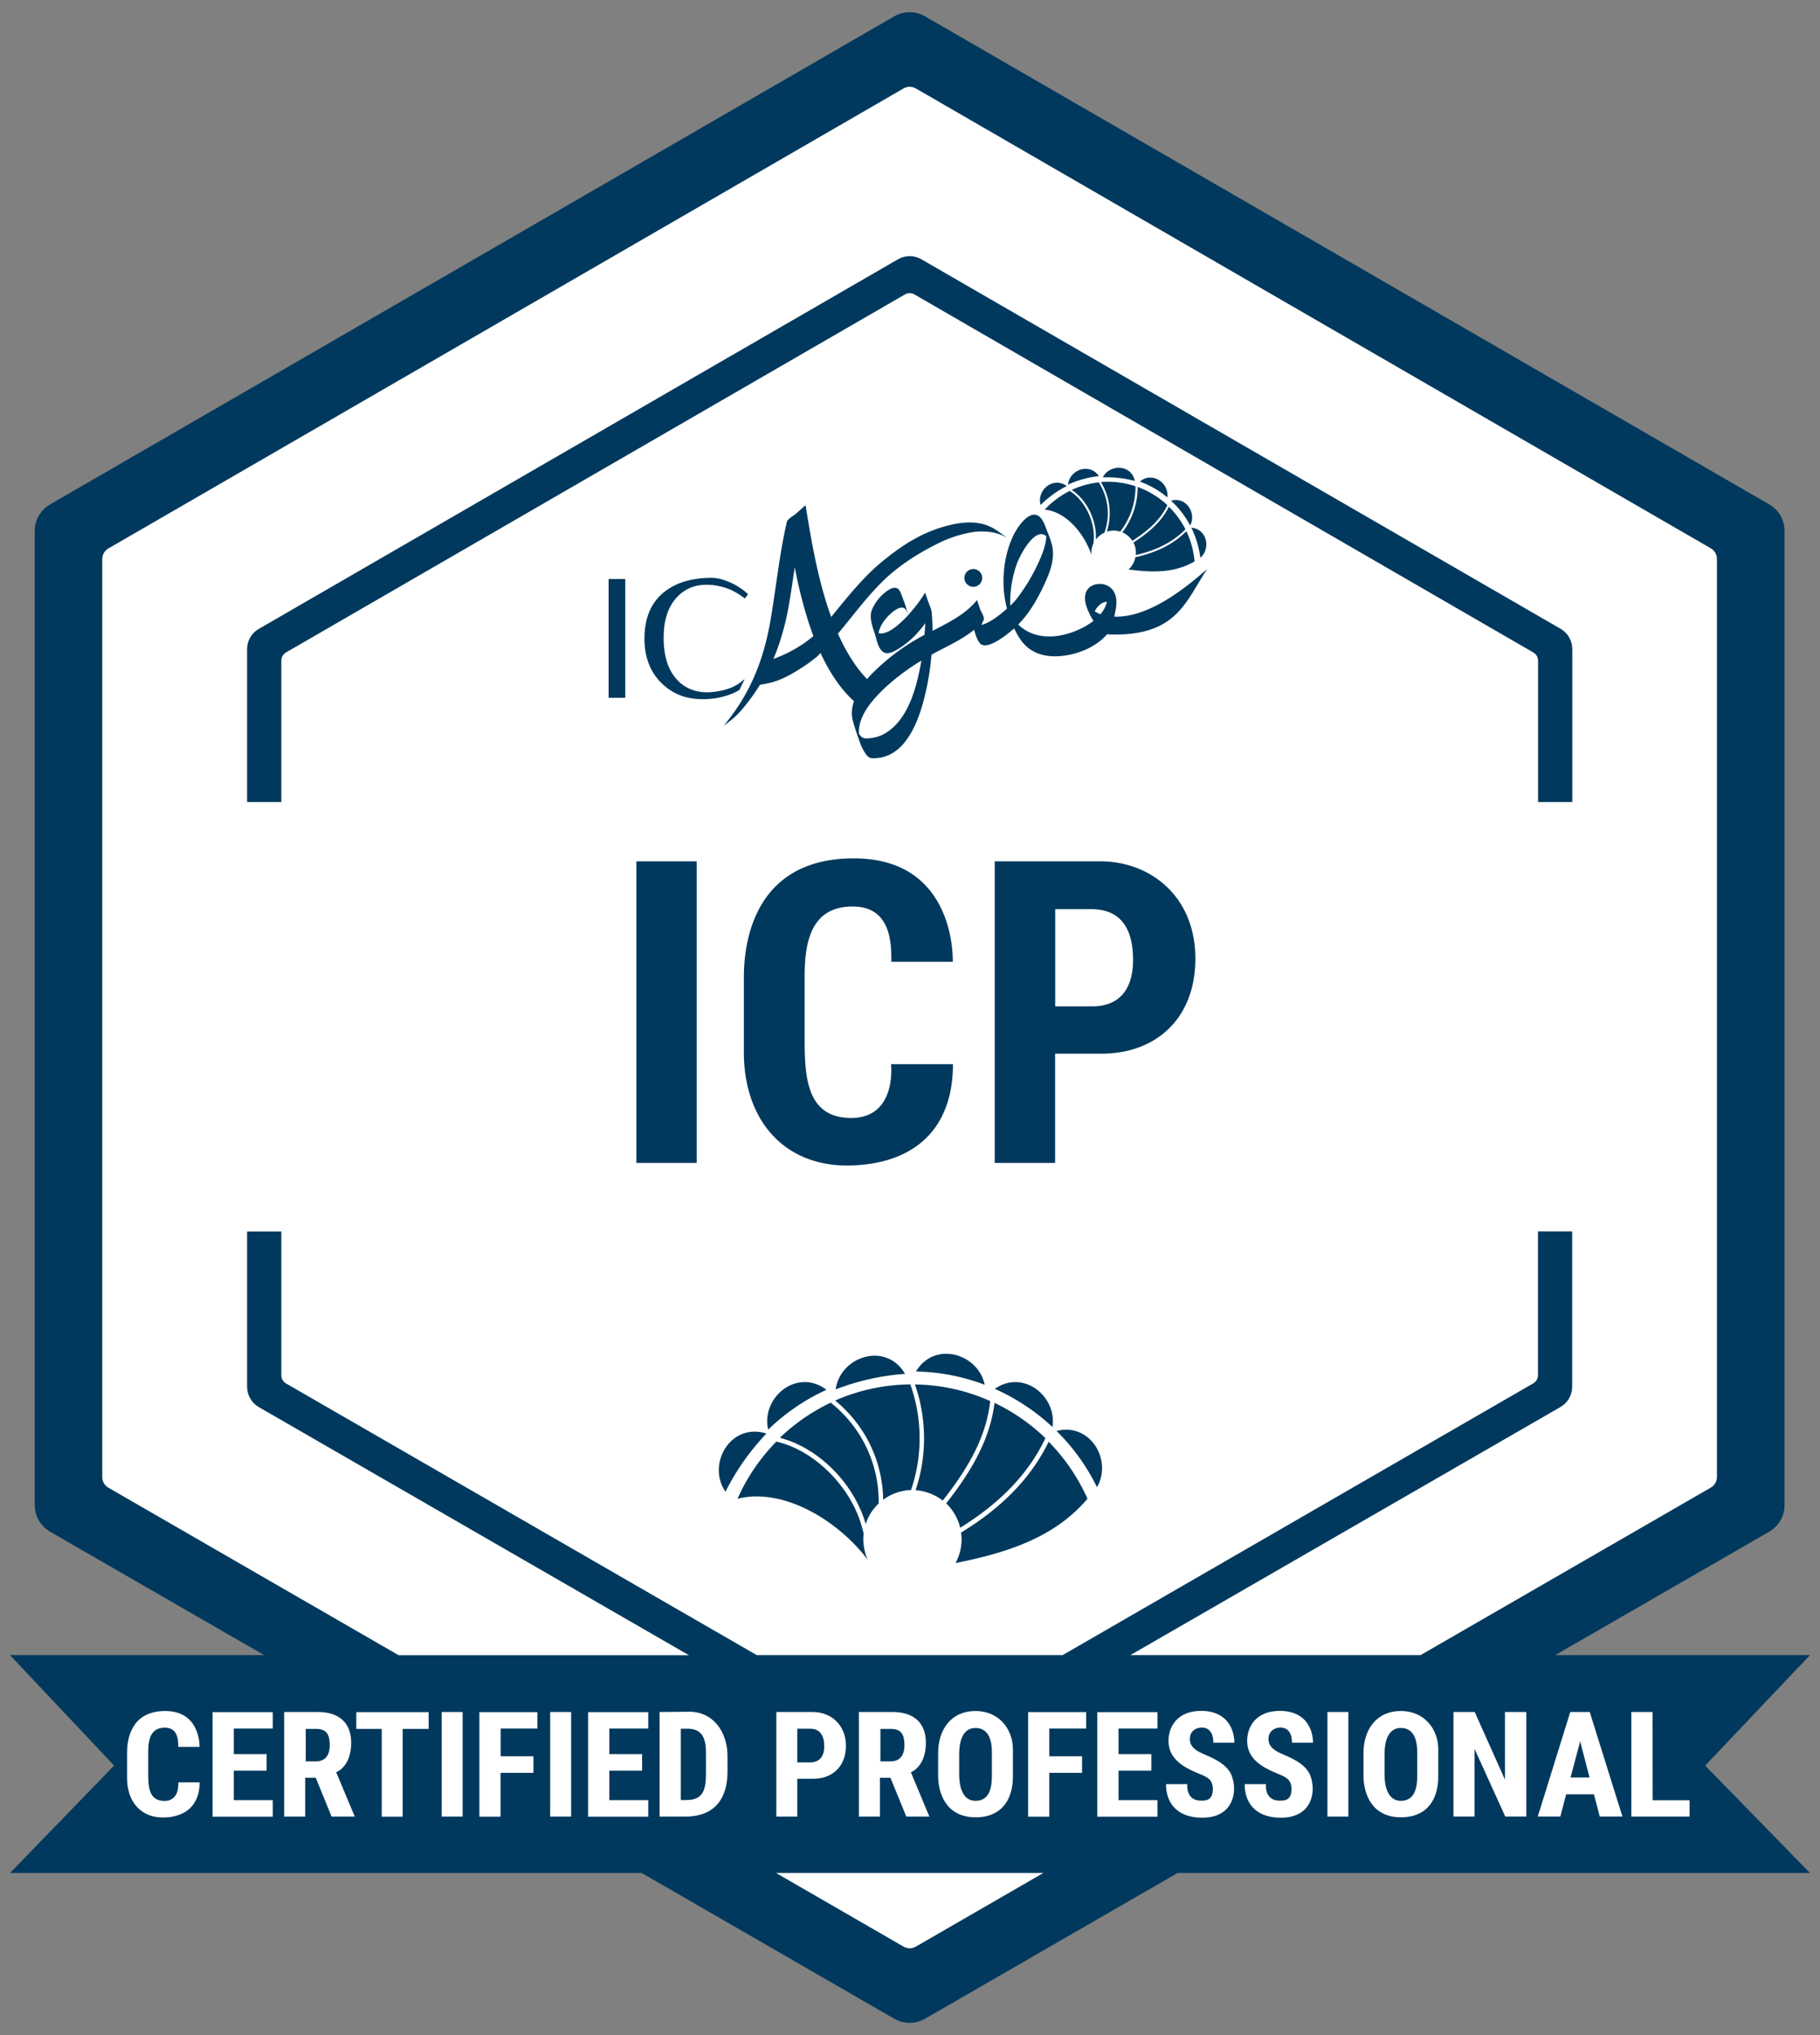 <svg xmlns="http://www.w3.org/2000/svg" viewBox="0 0 1781.7 1991.4">
    <rect x="0" y="0" width="1781.7" height="1991.4" fill="#808080" stroke="none"/>
    <path fill="#00395d" d="M1771.9 1619.5h-249.4l209.4-120.7c9.3-5.4 15.1-15.3 15.1-26.1V519.6c0-10.8-5.7-20.7-15.1-26.1L905.6 16c-9.3-5.4-20.9-5.4-30.2 0L49.1 493.5c-9.3 5.4-15.1 15.3-15.1 26.1v953.1c0 10.8 5.7 20.7 15.1 26.1l209.4 120.7H9.8l101.9 108.1L9.8 1832.7h618.4l247.2 142.6c9.3 5.4 20.8 5.4 30.2 0l247.2-142.6h619.1l-102.6-105.1z"/>
    <path fill="#fff" d="M280 1353.7c-2.9-1.7-4.6-4.7-4.6-8V1205h-33.5v152c0 8.2 4.4 15.7 11.4 19.8l421.1 242.8H390.2l-284.1-163.9c-3.7-2.1-6-6.1-6-10.3V547c0-4.2 2.3-8.2 5.9-10.3L884.6 86.5c3.7-2.1 8.2-2.1 11.9 0l778.4 450.1c3.7 2.1 5.9 6.1 5.9 10.3v898.4c0 4.3-2.3 8.2-6 10.3l-284.1 163.9h-284.1l421.1-242.8c7.1-4.1 11.4-11.6 11.4-19.8v-152h-33.5v140.7c0 3.3-1.8 6.4-4.6 8l-460.7 265.9H740.8z"/>
    <path fill="#00395d" d="M1091 603.4c0-3 3.5-12.6 1-20.8-4.1-13.5-20.7-13.7-26.7-6.6-7.9 9.2 1 24.4 5.1 31.6-6.2 4.7-13.1 8.3-20.4 10.9-18.6 6.8-39.1 6.3-53.2-7.4 12.4-12.4 21.5-29.7 28.3-45.5 3.6-8.5 6.4-17.8 5.6-27-.6-7.9-4.7-16.2-7.4-23.6-8.9-24.8-25.6-3.3-31.9 10.3-7.6 16.5-10.3 36.4-8.5 54.3.6 5.4 1.5 10.7 2.9 15.9-7.4 6.7-17.5 14.3-25.1 16 .8-1.7 1.6-3.4 2.3-4.9.9-1.8-1.1-5.7-3.2-9.6l-3.3-9.9c-11.3 14-27.7 22-43.6 30.2 0-6.1-.3-12.1-.8-18.1-.3-3.1-2.2-6.8-3.1-9.8-.1-.3-.3-.8-.6-1.4l-2.8-8.4c0 .5.1 1.1.1 1.6-.2-.5-.2-1-.1-1.6-1.8 3.9-8.6 13.6-16.8 22.5h-.1c-1-7.3-4.2-14.6-6.7-21.5-.1-.3-.3-.7-.4-1l-.1-.3v.2c-2.6-5.8-7.1-5.2-12.5-1.7-6.8 4.7-12.2 11.2-15.4 18.9-2.9 7.1.3 16 2.6 22.8 1.9 5.6 3.1 14.9 8.5 18.5 4.9 3.3 12.4-1.6 16.4-4.1 9.7-6.4 18-14.6 24.7-24.2-.2 3.8-.4 7.6-.8 11.5-2.4 1.3-4.7 2.6-7 3.9-16.9 9.7-32.3 21.7-45.9 35.7-1.1 1.2-2.2 2.4-3.3 3.7-11.7-12.2-21-27.6-28.5-44.5 14.4-17 27.5-35.1 43.4-50.8 15.5-15.3 35-27.8 54.5-37.4 11.1-5.6 23-9.4 35.3-11.3 5.8-.7 11.6-.6 17.3.3 2.4.4 4.7 1 7 1.7 4.7 1.2 12.8 7 1.3-1.2-6.6-4.7-8.7-5.5-11.7-6.8-11.6-4.7-24.9-3.7-36.8-.9-24.6 5.7-45 17.8-66.9 35.8-19.1 15.7-34.4 35.2-50 54.3-1.9-5.3-3.8-10.7-5.4-16.2-9.9-32.3-15.3-66.3-19.7-93.2 0 .4-.1.7-.2 1.1 0-.3.1-.7.2-1.1l-10 8.9c-4 2.7-7.9 5.3-8.3 7.4-7.7 33.4-10.8 67.5-16.9 101.3-7.3 38.2-20.7 69.4-45.5 98.9 1.9-2.3 9.4-5.9 18.4-16.5 6.5-7.6 12.4-15.7 17.6-24.2 10.3-2 20.4-2.4 46.9-20.7 0 .1 8.6-6.6 8.6-6.5.8-.7 2.2-2.2 3.9-3.9 8.5 18.4 19.1 34.8 32.7 47.1-2.1 6.2-2.8 12.7-1.1 19.2 2 7.5 4.7 14.9 7.3 22.2 1.3 3.5 3 6.9 5.2 10 3.1 4.7 5.4 4.6 10.6 4.3 29.3-2 41.6-37.3 47.4-61.1 3.2-13.2 5.4-26.6 6.5-40.1 14.2-7.9 29.4-14.2 41.7-24.4 1.3 4.7 2.8 9.5 5.4 12.9 6.5 8.6 27.3-8.5 33.8-14.2 2 4.2 4.3 8.2 7 12 12.4 16.9 33.6 17.6 52.1 12.6 12-3.2 23.9-9.6 32.1-19.1l1.3.4c67.2 2.3 75.2-32.5 96.5-64-24 21-58.3 47.5-90.8 46.6m-231 16c1.2-5.2 3.6-9.9 7.1-13.9 3.5-4.3 15.2-16 20-8.5.7 1.7 1.3 3.5 1.6 5.3-9.7 10.4-21.2 19.6-28.7 17.1m-102.8 25.3-.4.7c2.3-5.2 4.3-10.5 6.1-15.9 3.7-11.1 6.6-22.4 8.7-33.8 2.5-13.5 4.4-27.1 6.4-40.7 3.3 17.3 7.5 34.4 12.7 51.2 1.7 5.4 3.6 10.9 5.6 16.2-11.6 9.7-24.8 17.2-39.1 22.3m143.6 8.1c-4.6 23.8-13.3 54-36.5 66-5.1 2.4-10.6 3.7-16.2 3.7-3.9.1-5.5-1.9-7.3-4.7v-2c.3-17 14.2-32 25.8-43q16.35-15 35.4-26.4v.1q-.6 3.3-1.2 6.3m88.2-60.2c-.1-2.5 0-5.1 0-7.6.5-10.4 2.3-20.7 5.5-30.6 3.3-10.8 18.8-39.6 29.8-29.7-.4 9.1-4.2 18.2-7.9 26.3-5.7 12.3-12.7 24-21 34.8-2 2.5-4.1 4.7-6.4 6.8m81.4 14.9c0-.1 0-.3-.1-.4 0 0 0-.1-.1-.1v-.1c0 .1 0 .1.1.2s.1.2.1.4m6.9-6.5c-2-.7-3.8-1.6-5.6-2.8 2.5-5.2 7.5-9.6 12-9.2-1.2 4.4-3.4 8.5-6.4 12m-124.5-26.8c4.8 0 8.7-3.9 8.7-8.7s-3.9-8.7-8.7-8.7-8.7 3.9-8.7 8.7 3.9 8.7 8.7 8.7M612.1 682.8h-16.3V566.6h16.3zm111.7-7.6c-3.1 1.8-6.4 3.4-9.8 4.6-8.6 3-17.6 4.5-26.7 4.3-16.3 0-29.7-5.5-40.4-16.4s-16-25.2-16-42.8c0-19.1 5.8-33.8 17.5-44.1 11.7-10.2 27.7-15.3 47.9-15.4 3.1 0 6.2.4 9.2 1.2 3.6 1 7 2.3 10.4 3.8 6 2.8 11.6 6.5 16.4 11l-3.1 4.2-3.5-2.5c-2.7-1.9-5.5-3.6-8.5-5.1-2.5-1.3-5.2-2.3-7.9-3.1-2.8-.9-5.7-1.5-8.6-2-3-.5-6-.7-9-.7-12.6 0-22.7 4.6-30.5 13.9s-11.6 22-11.5 38.3c0 16.7 3.9 29.7 11.6 39 7.8 9.3 18.1 14 31.1 14 6.2-.1 12.3-1.1 18.3-2.8 5.5-1.5 10.6-4.1 15.1-7.6l2.8-2.3.2.2c-1.6 3.4-3.3 6.8-5 10.3m294.9-181.1c-4-14.4 12.2-28.3 25.6-18.5-9.5 4.8-18.1 11.1-25.6 18.5m60.9-27c6.7-13.3 28.1-12.8 31.3 3.5-10.1-2.7-20.7-3.9-31.3-3.5m-34.1 7.1c1.6-14.5 21.1-21.9 30.2-8.3-10.4 1.1-20.6 3.9-30.2 8.3m129.6 71.6c10.4-9.1 6.5-28.2-8.8-29.4 4.5 9.3 7.5 19.2 8.8 29.4m-10-31.6c6.4-12.1-3.9-28.5-18.7-24.3 7.6 7 13.9 15.2 18.7 24.3m-22.3-27.5c1.8-14-14.6-25.8-26.9-15.5 9.8 3.6 18.9 8.8 26.9 15.5m-72.3 44.9.2-2.3c1.6-18.3-8.3-39.2-23-48.6l-.5-.3a86.3 86.3 0 0 0-24.5 18.3c20.9 1.8 39 23.6 45.8 44.4-.3-2.9 0-5.9.9-8.7.3-.9.7-1.9 1.1-2.8m38-2.4c17.3-11.1 27.7-21.6 33.9-34l.4-.9c-8.4-7.9-18.3-13.9-29.1-17.8.1 16-5.3 31.8-15 44.4 4 1.7 7.4 4.6 9.8 8.3m1.1 1.6c1.9 3.8 2.7 8 2.3 12.3 20.6-4.7 36.4-12.8 48.4-25l.2-.2c-4.2-8.2-9.7-15.7-16.2-22.1-6.3 12.8-17 23.7-34.7 35m51.8-11c-12.3 12.3-28.5 20.6-49.4 25.3l-.5.1c-.2.8-.3 1.7-.6 2.5-1.1 3.4-2.9 6.4-5.5 8.9l-.6.6c22.8 3.1 45.1 3.7 64.6-7.9-.9-10.3-3.6-20.2-8-29.5m-64.1-.5c9.4-12.4 14.4-27.7 14.3-43.2v-.3c-8.6-2.9-17.7-4.4-26.8-4.4-2.4 0-4.7.1-7.1.3 9 14.6 11.1 32.2 5.8 48.5 4.3-1.3 8.8-1.4 13.1 0zm-15.8 1c5.5-16.1 3.4-33.5-5.6-47.9l-.3-.4c-9.1 1-18.1 3.5-26.4 7.4 14.9 9.8 24.6 29.9 23.6 48.6 2.2-2.9 5.1-5.3 8.4-6.8zm-371.3 939.3c-18.6-27.1 5.1-67.9 40.1-56.9-16.1 16.9-29.6 36.1-40.1 56.9m107.9-100.1c4.5-32.6 49.4-46.9 67.9-15.2-23.3 1.7-46.2 6.8-67.9 15.2m-66.1 39.4c-7.2-31.5 28.3-60.8 57.1-39-21.1 9.6-40.4 22.8-57.1 39m321.9 56.3c15.3-26.5-6.7-63.5-39.6-55 16.2 15.9 29.6 34.5 39.6 55m-43.6-58.9c4.7-29.9-28.6-56.8-56.4-37.3 20.7 9.2 39.8 21.8 56.4 37.3M964 1355c-6.4-30.6-49.1-43.3-67.3-13 23 .4 45.8 4.8 67.3 13m-118.5 145.7-1.3-4.9c-9.9-39.4-45.6-75.9-83-84.9l-1.2-.3c-15.9 16.2-28.8 35.1-38 55.9 45-11.2 98.3 21.2 127.5 59.7-2.7-5.9-4.1-12.3-4.3-18.8-.2-2.3 0-4.5.3-6.7m77.4-32.4c28.1-35.5 42.4-64.9 46.2-95.2l.2-2.2c-23.2-10.4-48.2-15.9-73.6-16.2 11.6 33.3 11.9 70.1.6 103.5 9.7.6 18.9 4.2 26.6 10.1m3.4 2.7c6.7 6.5 11.5 14.8 13.7 23.9 39.5-24.5 66.7-52.9 83.1-87l.3-.7c-14.6-14.1-31.5-25.8-49.8-34.5-3.9 31.5-18.5 61.8-47.3 98.3m100.3-60.3c-16.8 34.6-44.6 63.6-84.9 88.4l-.9.5c.3 1.8.5 3.7.5 5.6.2 7.8-1.5 15.5-5 22.5l-.8 1.7c49.8-9.9 96.8-24.7 129.1-62.9-9.3-20.8-22.1-39.6-38-55.8m-134 45.1c10.6-32.6 10.2-68.2-1.2-100.5l-.2-.7c-20.1.2-40 3.6-59.1 10.1-4.9 1.7-9.7 3.6-14.5 5.7 29.3 24 46.4 59.2 47 97.1 7.9-5.9 17.4-9.2 27.3-9.5zm-32.4 13.3c-.1-37.5-17-72.5-46.2-96l-.8-.6c-18.3 8.7-35.1 20.3-49.8 34.4 38 9.7 72.7 44.7 84.1 84.4 2.4-7.7 6.8-14.6 12.7-20.2zm-26.9-375.2c-45 0-45.6-42.5-45.6-80v-59.3c0-37.8 9.1-67.6 47.1-67.6 38.1 0 37.8 37.3 37.8 54.1h60.1s4.1-101.2-96.8-101.2c-101 0-107.7 87.9-107.7 116.4v73.3c0 66.8 39.9 112.6 104.8 110.8 61.6-1.7 99.9-35.2 99.9-99.1h-60.6s6 52.6-39 52.6M623 842.8h59v295.1h-59zm454 0H973.8v295.1h59.1V1031h45.7c51.5 0 91.6-32.9 91.6-93 .1-60-43.1-95.2-93.2-95.2m-7.6 141.9H1033v-95.1h35.2c29.5 0 41 19.7 41 49.6.1 29.9-14.5 45.5-39.8 45.5"/>
    <path fill="#00395d" d="M1505.7 646.4v138.4h33.5V635.1c0-8.1-4.3-15.7-11.4-19.8L902 253.7c-7.1-4.1-15.8-4.1-22.9 0L253.3 615.4c-7.1 4.1-11.4 11.6-11.4 19.8v149.6h33.5V646.4c0-3.3 1.8-6.4 4.6-8l605.9-350.3c2.9-1.7 6.4-1.7 9.3 0L1501 638.4c2.9 1.6 4.7 4.7 4.7 8"/>
    <path fill="#fff" d="M160.9 1762.2c-15.6 0-15.8-14.7-15.8-27.7v-20.6c0-13.1 3.1-23.4 16.3-23.4s13.1 13 13.1 18.8h20.8s1.4-35.1-33.6-35.1-37.3 30.5-37.3 40.4v25.4c0 23.1 13.8 39 36.3 38.4 21.4-.6 34.6-12.2 34.8-34.4h-21s2 18.2-13.6 18.2m47.2 15.4H267v-16.2h-38.1v-28.8H261v-16.2h-32.1v-25H267v-16.1h-58.9zm135.7-72.3c0-23.7-17.1-30.1-32-30.1h-33.6v102.3h20.6v-38h10.3l15.5 38h22.7l-18.2-43.4s14.7-5.1 14.7-28.8m-34.7 18.2h-9.8v-31.8h10.1c10.5 0 13.4 5.8 13.4 16 0 10.1-4.6 15.8-13.7 15.8m39.7-31.8h24.9v85.9h20.5v-85.9h25.4v-16.4h-70.8zm83.6-16.5h20.5v102.3h-20.5zm36.9 102.4H490v-42.9h32.2v-16.2h-32.1v-27.1h36v-16.1h-56.8zm69.3-102.4h20.5v102.3h-20.5zm37.1 102.4h58.9v-16.2h-38.1v-28.8h32.1v-16.2h-32.1v-25h38.1v-16.1h-58.9zm99-102.7-29 .3v102.3H671c30.1 0 41.2-19.5 41.2-43.7v-15.2c0-24-13.9-43.7-37.5-43.7m16.4 61.1c0 16.1-3.4 25.3-19.1 25.3h-5.5v-69.8h6.3c13.6 0 18.4 7.9 18.3 24zm263.9-61.8c-23.6 0-36.6 17.8-36.6 41.2v22.1c0 17 7.6 40.7 36.6 40.7 27.3 0 36.6-19.5 36.6-39.7v-26.7c0-20.2-13.9-37.6-36.6-37.6m16 64c0 14-4.1 23.9-16 23.9-12.7 0-16-13.9-16-25.6v-19.8c0-16.1 5.2-25.9 16-25.9 11.2 0 16 9.5 16 23.3zm-64.6-32.9c0-23.7-17.1-30.1-32-30.1h-33.6v102.3h20.6v-38h10.3l15.5 38h22.6l-18.1-43.4s14.7-5.1 14.7-28.8m-34.7 18.2h-9.8v-31.8H872c10.5 0 13.4 5.8 13.4 16 0 10.1-4.6 15.8-13.7 15.8m-75.9-48.3H760v102.3h20.5v-37h15.8c17.9 0 31.8-11.4 31.8-32.2 0-20.9-14.9-33.1-32.3-33.1m-2.7 49.3h-12.6v-33h12.2c10.2 0 14.2 6.8 14.2 17.2s-5.1 15.8-13.8 15.8m213.4 53.1h20.7v-42.9h32.1v-16.2h-32.1v-27.1h36.1v-16.1h-56.8zm67.7 0h58.9v-16.2H1095v-28.8h32.1v-16.2H1095v-25h38.1v-16.1h-58.9zm134.2-72.4c-.1-12.1-6.2-30.5-31.3-31.1s-34.2 16.5-33.1 31.7c1.1 15.3 14.5 23 24.8 27.6 10.3 4.7 18.5 5.8 18.5 17.1s-6.5 11.4-11.8 11.4c-15 0-13.2-16.1-13.2-16.1h-20.8c-.1 20.5 13.3 34.1 38.6 32.7 26.9-1.5 31.7-25.1 25.7-41-4.7-12.5-21.4-18.4-28.9-21.8s-12.1-7.3-12.1-14.2c0-7 5.3-11.1 11.7-11.1 12.3 0 11.3 14.9 11.2 14.8zm77 0c-.1-12.1-6.2-30.5-31.3-31.1s-34.2 16.5-33.1 31.7c1.1 15.3 14.5 23 24.8 27.6 10.3 4.7 18.5 5.8 18.5 17.1s-6.5 11.4-11.8 11.4c-15 0-13.2-16.1-13.2-16.1h-20.8c-.1 20.5 13.3 34.1 38.6 32.7 26.9-1.5 31.7-25.1 25.7-41-4.7-12.5-21.4-18.4-28.9-21.8s-12.1-7.3-12.1-14.2c0-7 5.3-11.1 11.7-11.1 12.3 0 11.3 14.9 11.2 14.8zm14.1-30h20.5v102.3h-20.5zm71.9-1c-23.6 0-36.6 17.8-36.6 41.2v22.1c0 17 7.6 40.7 36.6 40.7 27.3 0 36.6-19.5 36.6-39.7v-26.7c0-20.2-13.9-37.6-36.6-37.6m16 64c0 14-4.1 23.9-16 23.9-12.7 0-16-13.9-16-25.6v-19.8c0-16.1 5.2-25.9 16-25.9 11.2 0 16 9.5 16 23.3zm85.9 3.2-29.6-66.2h-20.8v102.3h20.6v-66.3l30.1 66.3h20.6v-102.3h-20.9zm63.9-66.2-31.8 102.3h22.1l5.7-21.8h27.2l5.7 21.8h22.2l-32-102.3zm.3 64.1 9.4-35.4 9.2 35.4zm80.4 22.2-.1-86.3H1597v102.3h57v-16zm-721.4 143.3c-3.7 2.1-8.2 2.1-11.9 0l-124.9-72.1h261.7z"/>
</svg>
